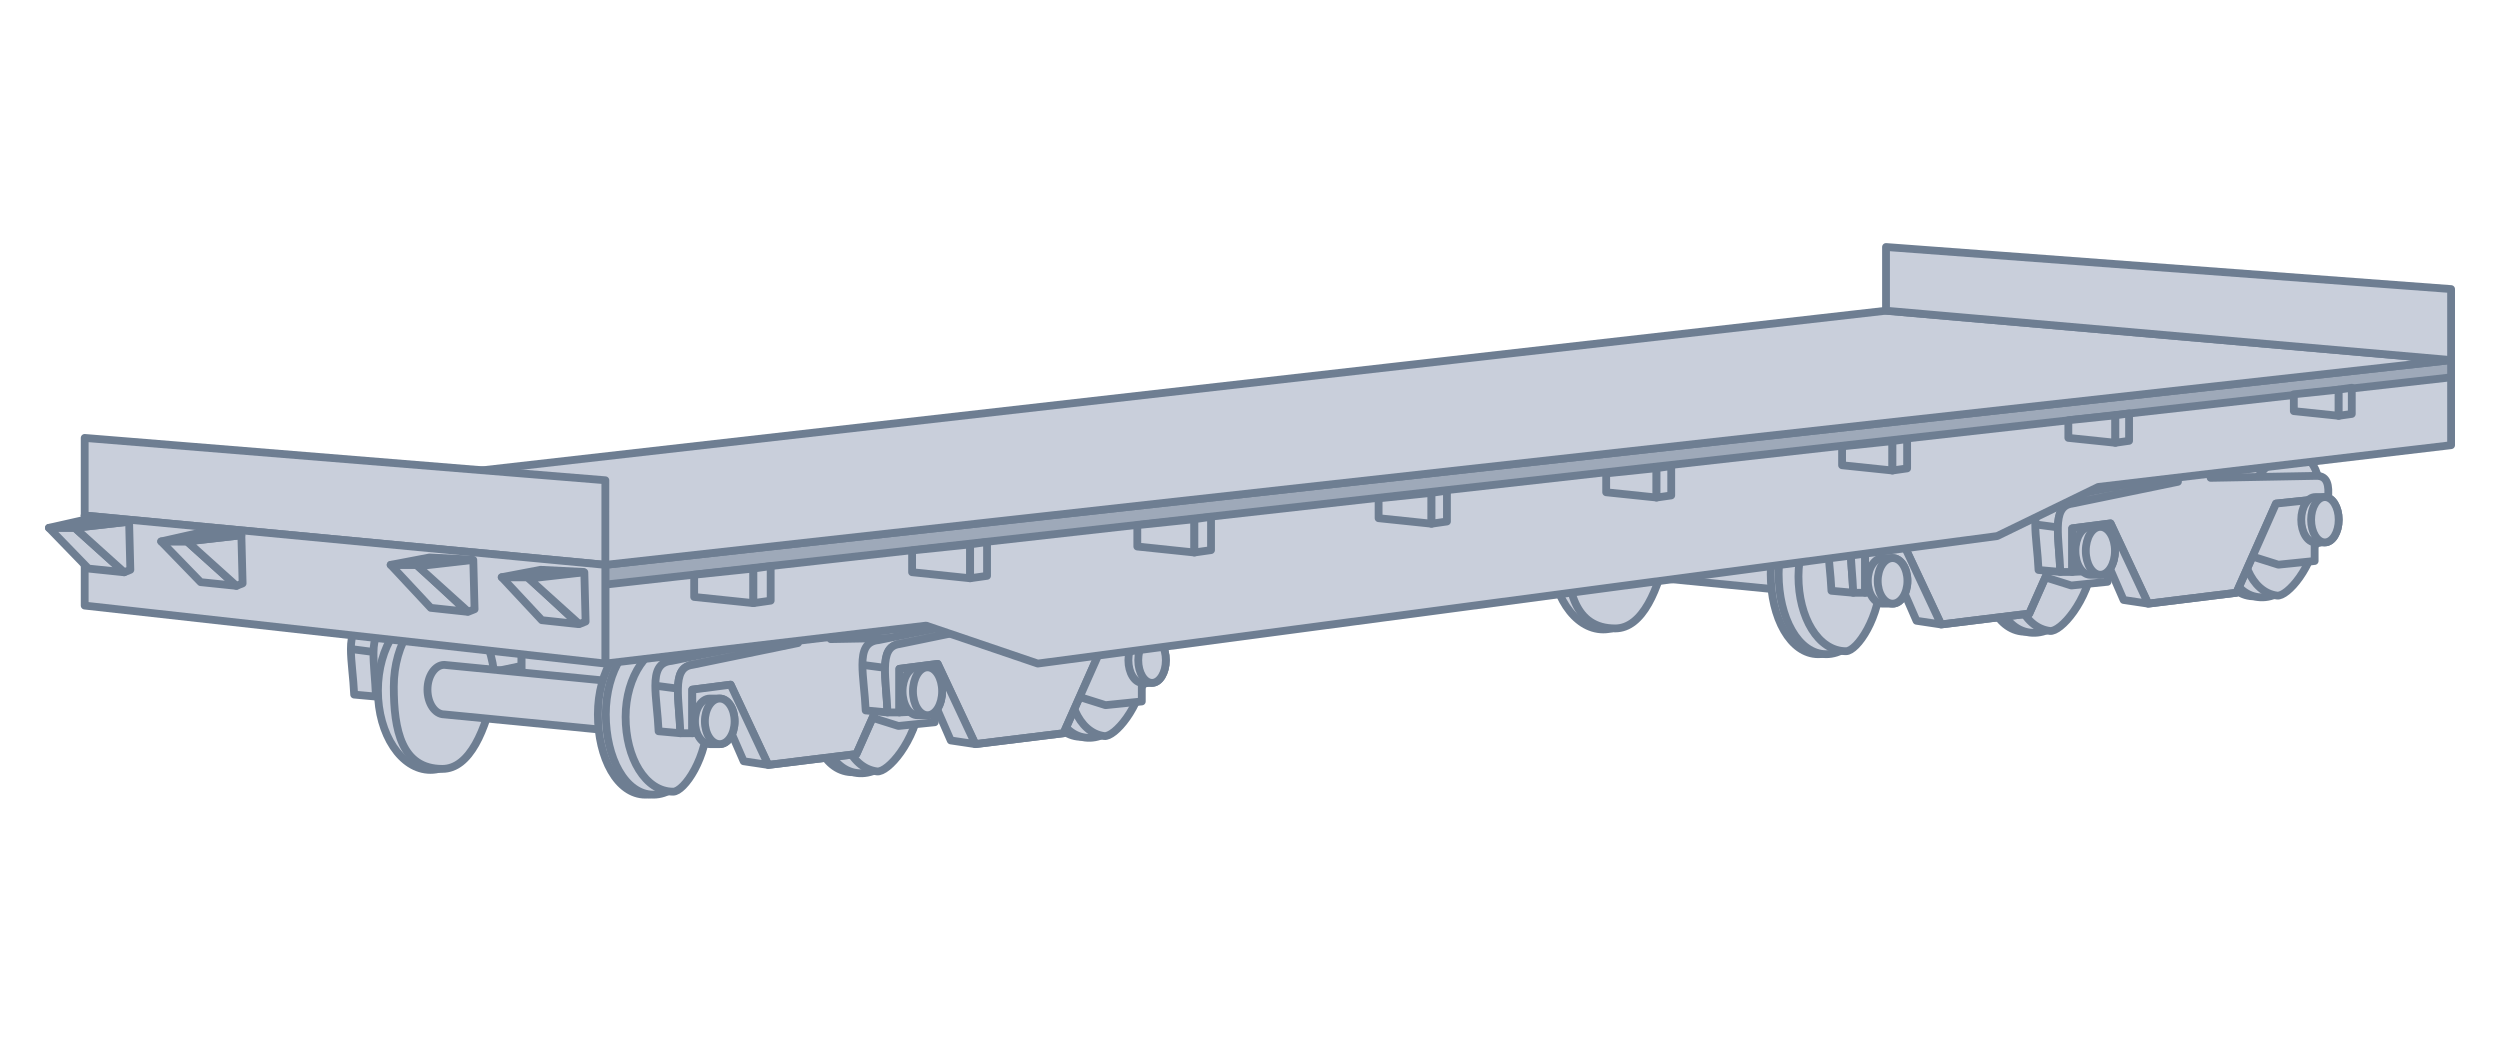 <svg width="192" height="80" viewBox="0 0 192 80" fill="none" xmlns="http://www.w3.org/2000/svg">
<path d="M28.873 53.497L27.2 53.345C27.142 52.038 26.947 50.804 26.949 49.845C26.951 48.763 27.204 48.031 28.189 47.943L40.058 45.508V51.138L28.873 53.497Z" fill="#C9CFDB"/>
<path d="M28.873 53.497L27.2 53.345C27.142 52.038 26.947 50.804 26.949 49.845M28.873 53.497L40.058 51.138V45.508L28.189 47.943C27.204 48.031 26.951 48.763 26.949 49.845M28.873 53.497C28.825 52.202 28.666 51.001 28.685 50.073M29.787 48.247C28.943 48.356 28.706 49.046 28.685 50.073M28.685 50.073L26.949 49.845" stroke="#6E7E92" stroke-width="0.6" stroke-linecap="round" stroke-linejoin="round"/>
<path d="M40.059 52.127V45.508L61.363 46.345L58.319 53.497L40.059 52.127Z" fill="#C9CFDB" stroke="#6E7E92" stroke-width="0.6" stroke-linecap="round" stroke-linejoin="round"/>
<ellipse cx="33.058" cy="53.041" rx="4.033" ry="6.087" fill="#C9CFDB" stroke="#6E7E92" stroke-width="0.6" stroke-linecap="round" stroke-linejoin="round"/>
<path d="M38.004 52.736C37.319 56.084 36.072 59.051 33.971 59.051C30.852 59.051 30.243 56.098 30.243 52.736C30.243 49.374 32.099 46.649 34.2 46.649C36.301 46.649 38.004 49.374 38.004 52.736Z" fill="#C9CFDB" stroke="#6E7E92" stroke-width="0.6" stroke-linecap="round" stroke-linejoin="round"/>
<path d="M32.83 52.965C32.83 54.015 33.409 54.867 34.123 54.867L48.96 56.312L49.645 52.584L34.123 51.062C33.409 51.062 32.83 51.914 32.83 52.965Z" fill="#C9CFDB" stroke="#6E7E92" stroke-width="0.6" stroke-linecap="round" stroke-linejoin="round"/>
<path d="M53.678 54.867C53.678 58.228 51.712 61.03 49.569 61.03C47.426 61.03 45.917 58.228 45.917 54.867C45.917 51.505 47.654 48.78 49.797 48.78C51.94 48.78 53.678 51.505 53.678 54.867Z" fill="#C9CFDB" stroke="#6E7E92" stroke-width="0.6" stroke-linecap="round" stroke-linejoin="round"/>
<path d="M70.09 53.593C69.651 56.989 67.316 59.563 65.17 59.286C63.023 59.008 61.878 55.983 62.318 52.588C62.757 49.192 64.853 46.665 66.999 46.943C69.146 47.221 70.529 50.198 70.09 53.593Z" fill="#C9CFDB" stroke="#6E7E92" stroke-width="0.6" stroke-linecap="round" stroke-linejoin="round"/>
<path d="M87.395 51.18C86.979 54.394 84.77 56.83 82.739 56.568C80.707 56.305 79.623 53.442 80.039 50.229C80.455 47.015 82.439 44.623 84.47 44.886C86.501 45.149 87.811 47.967 87.395 51.18Z" fill="#C9CFDB" stroke="#6E7E92" stroke-width="0.6" stroke-linecap="round" stroke-linejoin="round"/>
<path d="M54.286 54.867C54.286 58.228 52.321 61.03 50.178 61.03C48.035 61.03 46.526 58.228 46.526 54.867C46.526 51.505 48.263 48.78 50.406 48.78C52.549 48.78 54.286 51.505 54.286 54.867Z" fill="#C9CFDB" stroke="#6E7E92" stroke-width="0.6" stroke-linecap="round" stroke-linejoin="round"/>
<path d="M70.724 53.675C70.285 57.071 67.95 59.645 65.804 59.368C63.658 59.09 62.513 56.065 62.952 52.67C63.391 49.275 65.487 46.747 67.633 47.025C69.78 47.303 71.164 50.28 70.724 53.675Z" fill="#C9CFDB" stroke="#6E7E92" stroke-width="0.6" stroke-linecap="round" stroke-linejoin="round"/>
<path d="M87.995 51.258C87.579 54.471 85.37 56.908 83.339 56.645C81.307 56.383 80.224 53.52 80.639 50.306C81.055 47.093 83.039 44.701 85.07 44.964C87.101 45.227 88.411 48.045 87.995 51.258Z" fill="#C9CFDB" stroke="#6E7E92" stroke-width="0.6" stroke-linecap="round" stroke-linejoin="round"/>
<path d="M54.362 55.059C54.362 58.191 52.536 60.801 51.699 60.801C49.556 60.801 48.047 58.191 48.047 55.059C48.047 51.927 49.784 49.388 51.928 49.388C53.754 49.388 54.362 51.927 54.362 55.059Z" fill="#C9CFDB" stroke="#6E7E92" stroke-width="0.6" stroke-linecap="round" stroke-linejoin="round"/>
<path d="M70.703 53.837C70.298 56.971 68.171 59.352 67.351 59.245C65.252 58.974 64.112 56.171 64.517 53.037C64.923 49.903 66.953 47.582 69.053 47.854C70.841 48.085 71.109 50.703 70.703 53.837Z" fill="#C9CFDB" stroke="#6E7E92" stroke-width="0.6" stroke-linecap="round" stroke-linejoin="round"/>
<path d="M87.975 51.411C87.592 54.377 85.579 56.63 84.803 56.529C82.816 56.272 81.737 53.62 82.121 50.654C82.504 47.687 84.426 45.491 86.413 45.748C88.106 45.967 88.359 48.445 87.975 51.411Z" fill="#C9CFDB" stroke="#6E7E92" stroke-width="0.6" stroke-linecap="round" stroke-linejoin="round"/>
<path d="M52.255 56.312L50.581 56.16C50.523 54.853 50.328 53.619 50.33 52.66C50.332 51.578 50.585 50.846 51.57 50.758L59.46 49.16V47.714H61.286V49.388L53.168 51.062C52.324 51.171 52.087 51.862 52.066 52.888C52.047 53.816 52.206 55.017 52.255 56.312Z" fill="#C9CFDB"/>
<path d="M52.066 52.888C52.047 53.816 52.206 55.017 52.255 56.312L50.581 56.16C50.523 54.853 50.328 53.619 50.33 52.66M52.066 52.888C52.087 51.862 52.324 51.171 53.168 51.062L61.286 49.388V47.714H59.46V49.16L51.57 50.758C50.585 50.846 50.332 51.578 50.33 52.66M52.066 52.888L50.33 52.66" stroke="#6E7E92" stroke-width="0.6" stroke-linecap="round" stroke-linejoin="round"/>
<path d="M52.066 52.888C52.047 53.816 52.206 55.017 52.255 56.312H53.167V52.964L56.112 52.584L59.004 58.747L65.775 57.91L68.819 51.062L71.71 50.758L71.786 54.182L72.243 54.03C72.484 51.868 73.612 48.932 71.938 48.932L63.797 49.084V47.334L61.286 47.714V49.388L53.167 51.062C52.324 51.171 52.087 51.862 52.066 52.888Z" fill="#C9CFDB" stroke="#6E7E92" stroke-width="0.6" stroke-linecap="round" stroke-linejoin="round"/>
<path d="M71.71 50.758L71.786 54.182V55.469L69.001 55.754L67.012 55.127L65.775 57.91L59.004 58.747L57.114 58.463L56.112 56.166L53.167 56.312V52.964L56.112 52.584L59.004 58.747L65.775 57.91L67.012 55.127L68.819 51.062L71.71 50.758Z" fill="#C9CFDB"/>
<path d="M59.004 58.747L65.775 57.91L67.012 55.127M59.004 58.747L56.112 52.584L53.167 52.964V56.312L56.112 56.166L57.114 58.463L59.004 58.747ZM67.012 55.127L68.819 51.062L71.71 50.758L71.786 54.182V55.469L69.001 55.754L67.012 55.127Z" stroke="#6E7E92" stroke-width="0.6" stroke-linecap="round" stroke-linejoin="round"/>
<path d="M68.159 54.715L66.485 54.562C66.427 53.256 66.232 52.021 66.234 51.062C66.236 49.98 66.489 49.248 67.474 49.16L75.364 47.562V46.117H77.19V47.791L69.072 49.465C68.228 49.573 67.991 50.264 67.97 51.291C67.951 52.218 68.11 53.419 68.159 54.715Z" fill="#C9CFDB"/>
<path d="M67.97 51.291C67.951 52.218 68.11 53.419 68.159 54.715L66.485 54.562C66.427 53.256 66.232 52.021 66.234 51.062M67.97 51.291C67.991 50.264 68.228 49.573 69.072 49.465L77.19 47.791V46.117H75.364V47.562L67.474 49.16C66.489 49.248 66.236 49.98 66.234 51.062M67.97 51.291L66.234 51.062" stroke="#6E7E92" stroke-width="0.6" stroke-linecap="round" stroke-linejoin="round"/>
<path d="M67.97 51.291C67.951 52.218 68.11 53.419 68.159 54.715H69.072V51.367L72.016 50.986L74.908 57.149L81.679 56.312L84.723 49.465L87.614 49.16L87.69 52.584L88.147 52.432C88.388 50.27 89.516 47.334 87.842 47.334L79.701 47.486V45.736L77.19 46.117V47.791L69.072 49.465C68.228 49.573 67.991 50.264 67.97 51.291Z" fill="#C9CFDB" stroke="#6E7E92" stroke-width="0.6" stroke-linecap="round" stroke-linejoin="round"/>
<path d="M87.614 49.16L87.69 52.584V53.872L84.905 54.156L82.916 53.529L81.679 56.312L74.908 57.149L73.017 56.866L72.016 54.569L69.072 54.715V51.367L72.016 50.986L74.908 57.149L81.679 56.312L82.916 53.529L84.723 49.465L87.614 49.16Z" fill="#C9CFDB"/>
<path d="M74.908 57.149L81.679 56.312L82.916 53.529M74.908 57.149L72.016 50.986L69.072 51.367V54.715L72.016 54.569L73.017 56.866L74.908 57.149ZM82.916 53.529L84.723 49.465L87.614 49.16L87.69 52.584V53.872L84.905 54.156L82.916 53.529Z" stroke="#6E7E92" stroke-width="0.6" stroke-linecap="round" stroke-linejoin="round"/>
<path d="M53.373 55.399C53.373 56.366 53.884 57.149 54.515 57.149H55.276C55.906 57.149 56.417 56.366 56.417 55.399C56.417 54.433 55.906 53.649 55.276 53.649H54.515C53.884 53.649 53.373 54.433 53.373 55.399Z" fill="#C9CFDB" stroke="#6E7E92" stroke-width="0.6" stroke-linecap="round" stroke-linejoin="round"/>
<path d="M69.315 53.09C69.315 54.106 69.825 54.929 70.454 54.929H71.214C71.844 54.929 72.354 54.106 72.354 53.09C72.354 52.074 71.844 51.251 71.214 51.251H70.454C69.825 51.251 69.315 52.074 69.315 53.09Z" fill="#C9CFDB" stroke="#6E7E92" stroke-width="0.6" stroke-linecap="round" stroke-linejoin="round"/>
<path d="M86.661 50.704C86.661 51.666 87.144 52.445 87.74 52.445H88.459C89.055 52.445 89.537 51.666 89.537 50.704C89.537 49.743 89.055 48.963 88.459 48.963H87.74C87.144 48.963 86.661 49.743 86.661 50.704Z" fill="#C9CFDB" stroke="#6E7E92" stroke-width="0.6" stroke-linecap="round" stroke-linejoin="round"/>
<ellipse cx="55.276" cy="55.399" rx="1.141" ry="1.75" fill="#C9CFDB" stroke="#6E7E92" stroke-width="0.6" stroke-linecap="round" stroke-linejoin="round"/>
<ellipse cx="71.235" cy="53.09" rx="1.12" ry="1.839" fill="#C9CFDB" stroke="#6E7E92" stroke-width="0.6" stroke-linecap="round" stroke-linejoin="round"/>
<ellipse cx="88.478" cy="50.704" rx="1.06" ry="1.741" fill="#C9CFDB" stroke="#6E7E92" stroke-width="0.6" stroke-linecap="round" stroke-linejoin="round"/>
<path d="M118.948 42.709L117.274 42.557C117.217 41.25 117.022 40.016 117.023 39.057C117.026 37.974 117.278 37.243 118.263 37.155L130.133 34.72V40.35L118.948 42.709Z" fill="#C9CFDB"/>
<path d="M118.948 42.709L117.274 42.557C117.217 41.25 117.022 40.016 117.023 39.057M118.948 42.709L130.133 40.35V34.72L118.263 37.155C117.278 37.243 117.026 37.974 117.023 39.057M118.948 42.709C118.899 41.414 118.741 40.212 118.76 39.285M119.861 37.459C119.018 37.568 118.78 38.258 118.76 39.285M118.76 39.285L117.023 39.057" stroke="#6E7E92" stroke-width="0.6" stroke-linecap="round" stroke-linejoin="round"/>
<path d="M130.133 41.34V34.72L151.437 35.557L148.394 42.709L130.133 41.34Z" fill="#C9CFDB" stroke="#6E7E92" stroke-width="0.6" stroke-linecap="round" stroke-linejoin="round"/>
<ellipse cx="123.133" cy="42.253" rx="4.033" ry="6.087" fill="#C9CFDB" stroke="#6E7E92" stroke-width="0.6" stroke-linecap="round" stroke-linejoin="round"/>
<path d="M128.079 41.948C127.394 45.296 126.147 48.263 124.046 48.263C120.927 48.263 120.318 45.31 120.318 41.948C120.318 38.587 122.173 35.861 124.274 35.861C126.375 35.861 128.079 38.587 128.079 41.948Z" fill="#C9CFDB" stroke="#6E7E92" stroke-width="0.6" stroke-linecap="round" stroke-linejoin="round"/>
<path d="M122.905 42.176C122.905 43.227 123.484 44.079 124.198 44.079L139.035 45.524L139.72 41.796L124.198 40.274C123.484 40.274 122.905 41.126 122.905 42.176Z" fill="#C9CFDB" stroke="#6E7E92" stroke-width="0.6" stroke-linecap="round" stroke-linejoin="round"/>
<path d="M143.752 44.079C143.752 47.44 141.787 50.242 139.644 50.242C137.501 50.242 135.991 47.44 135.991 44.079C135.991 40.717 137.729 37.992 139.872 37.992C142.015 37.992 143.752 40.717 143.752 44.079Z" fill="#C9CFDB" stroke="#6E7E92" stroke-width="0.6" stroke-linecap="round" stroke-linejoin="round"/>
<path d="M160.165 42.805C159.725 46.201 157.391 48.775 155.245 48.498C153.098 48.22 151.953 45.195 152.392 41.8C152.832 38.404 154.928 35.877 157.074 36.155C159.22 36.432 160.604 39.41 160.165 42.805Z" fill="#C9CFDB" stroke="#6E7E92" stroke-width="0.6" stroke-linecap="round" stroke-linejoin="round"/>
<path d="M177.47 40.392C177.054 43.606 174.845 46.042 172.813 45.78C170.782 45.517 169.698 42.654 170.114 39.441C170.53 36.227 172.513 33.835 174.545 34.098C176.576 34.361 177.886 37.179 177.47 40.392Z" fill="#C9CFDB" stroke="#6E7E92" stroke-width="0.6" stroke-linecap="round" stroke-linejoin="round"/>
<path d="M144.361 44.079C144.361 47.44 142.396 50.242 140.252 50.242C138.109 50.242 136.6 47.44 136.6 44.079C136.6 40.717 138.338 37.992 140.481 37.992C142.624 37.992 144.361 40.717 144.361 44.079Z" fill="#C9CFDB" stroke="#6E7E92" stroke-width="0.6" stroke-linecap="round" stroke-linejoin="round"/>
<path d="M160.799 42.888C160.36 46.283 158.025 48.858 155.879 48.58C153.732 48.302 152.587 45.277 153.027 41.882C153.466 38.486 155.562 35.959 157.708 36.237C159.855 36.515 161.238 39.492 160.799 42.888Z" fill="#C9CFDB" stroke="#6E7E92" stroke-width="0.6" stroke-linecap="round" stroke-linejoin="round"/>
<path d="M178.07 40.47C177.654 43.684 175.445 46.12 173.413 45.857C171.382 45.594 170.298 42.732 170.714 39.518C171.13 36.305 173.113 33.913 175.145 34.176C177.176 34.439 178.486 37.257 178.07 40.47Z" fill="#C9CFDB" stroke="#6E7E92" stroke-width="0.6" stroke-linecap="round" stroke-linejoin="round"/>
<path d="M144.437 44.272C144.437 47.404 142.611 50.013 141.774 50.013C139.631 50.013 138.122 47.404 138.122 44.272C138.122 41.139 139.859 38.6 142.002 38.6C143.828 38.6 144.437 41.139 144.437 44.272Z" fill="#C9CFDB" stroke="#6E7E92" stroke-width="0.6" stroke-linecap="round" stroke-linejoin="round"/>
<path d="M160.778 43.049C160.373 46.183 158.246 48.563 157.426 48.457C155.327 48.186 154.186 45.383 154.592 42.249C154.997 39.114 157.028 36.794 159.127 37.066C160.916 37.297 161.184 39.915 160.778 43.049Z" fill="#C9CFDB" stroke="#6E7E92" stroke-width="0.6" stroke-linecap="round" stroke-linejoin="round"/>
<path d="M178.05 40.623C177.666 43.589 175.654 45.842 174.878 45.742C172.891 45.484 171.812 42.832 172.195 39.865C172.579 36.899 174.501 34.703 176.488 34.96C178.181 35.179 178.434 37.657 178.05 40.623Z" fill="#C9CFDB" stroke="#6E7E92" stroke-width="0.6" stroke-linecap="round" stroke-linejoin="round"/>
<path d="M142.329 45.524L140.655 45.372C140.598 44.065 140.403 42.831 140.405 41.872C140.407 40.79 140.66 40.058 141.645 39.97L149.535 38.372V36.926H151.361V38.6L143.242 40.274C142.399 40.383 142.161 41.074 142.141 42.1C142.122 43.028 142.28 44.229 142.329 45.524Z" fill="#C9CFDB"/>
<path d="M142.141 42.1C142.122 43.028 142.28 44.229 142.329 45.524L140.655 45.372C140.598 44.065 140.403 42.831 140.405 41.872M142.141 42.1C142.161 41.074 142.399 40.383 143.242 40.274L151.361 38.6V36.926H149.535V38.372L141.645 39.97C140.66 40.058 140.407 40.79 140.405 41.872M142.141 42.1L140.405 41.872" stroke="#6E7E92" stroke-width="0.6" stroke-linecap="round" stroke-linejoin="round"/>
<path d="M142.141 42.1C142.122 43.028 142.28 44.229 142.329 45.524H143.242V42.176L146.187 41.796L149.078 47.959L155.85 47.122L158.893 40.274L161.785 39.97L161.861 43.394L162.317 43.242C162.559 41.08 163.687 38.144 162.013 38.144L153.872 38.296V36.546L151.361 36.926V38.6L143.242 40.274C142.399 40.383 142.161 41.074 142.141 42.1Z" fill="#C9CFDB" stroke="#6E7E92" stroke-width="0.6" stroke-linecap="round" stroke-linejoin="round"/>
<path d="M161.785 39.97L161.861 43.394V44.682L159.076 44.966L157.087 44.339L155.85 47.122L149.078 47.959L147.188 47.675L146.187 45.379L143.242 45.524V42.176L146.187 41.796L149.078 47.959L155.85 47.122L157.087 44.339L158.893 40.274L161.785 39.97Z" fill="#C9CFDB"/>
<path d="M149.078 47.959L155.85 47.122L157.087 44.339M149.078 47.959L146.187 41.796L143.242 42.176V45.524L146.187 45.379L147.188 47.675L149.078 47.959ZM157.087 44.339L158.893 40.274L161.785 39.97L161.861 43.394V44.682L159.076 44.966L157.087 44.339Z" stroke="#6E7E92" stroke-width="0.6" stroke-linecap="round" stroke-linejoin="round"/>
<path d="M158.233 43.926L156.559 43.774C156.502 42.468 156.307 41.233 156.309 40.274C156.311 39.192 156.564 38.461 157.549 38.372L165.439 36.774V35.329H167.265V37.003L159.146 38.676C158.303 38.785 158.066 39.476 158.045 40.503C158.026 41.43 158.184 42.632 158.233 43.926Z" fill="#C9CFDB"/>
<path d="M158.045 40.503C158.026 41.43 158.184 42.632 158.233 43.926L156.559 43.774C156.502 42.468 156.307 41.233 156.309 40.274M158.045 40.503C158.066 39.476 158.303 38.785 159.146 38.676L167.265 37.003V35.329H165.439V36.774L157.549 38.372C156.564 38.461 156.311 39.192 156.309 40.274M158.045 40.503L156.309 40.274" stroke="#6E7E92" stroke-width="0.6" stroke-linecap="round" stroke-linejoin="round"/>
<path d="M158.045 40.503C158.026 41.43 158.184 42.632 158.233 43.926H159.146V40.579L162.091 40.198L164.982 46.361L171.754 45.524L174.798 38.676L177.689 38.372L177.765 41.796L178.221 41.644C178.463 39.482 179.591 36.546 177.917 36.546L169.776 36.698V34.948L167.265 35.329V37.003L159.146 38.676C158.303 38.785 158.065 39.476 158.045 40.503Z" fill="#C9CFDB" stroke="#6E7E92" stroke-width="0.6" stroke-linecap="round" stroke-linejoin="round"/>
<path d="M177.689 38.372L177.765 41.796V43.084L174.98 43.368L172.991 42.741L171.754 45.524L164.982 46.361L163.092 46.078L162.091 43.781L159.146 43.926V40.579L162.091 40.198L164.982 46.361L171.754 45.524L172.991 42.741L174.797 38.676L177.689 38.372Z" fill="#C9CFDB"/>
<path d="M164.982 46.361L171.754 45.524L172.991 42.741M164.982 46.361L162.091 40.198L159.146 40.579V43.926L162.091 43.781L163.092 46.078L164.982 46.361ZM172.991 42.741L174.797 38.676L177.689 38.372L177.765 41.796V43.084L174.98 43.368L172.991 42.741Z" stroke="#6E7E92" stroke-width="0.6" stroke-linecap="round" stroke-linejoin="round"/>
<path d="M143.448 44.611C143.448 45.578 143.959 46.361 144.589 46.361H145.35C145.98 46.361 146.491 45.578 146.491 44.611C146.491 43.645 145.98 42.861 145.35 42.861H144.589C143.959 42.861 143.448 43.645 143.448 44.611Z" fill="#C9CFDB" stroke="#6E7E92" stroke-width="0.6" stroke-linecap="round" stroke-linejoin="round"/>
<path d="M159.39 42.302C159.39 43.318 159.9 44.142 160.529 44.142H161.289C161.918 44.142 162.429 43.318 162.429 42.302C162.429 41.286 161.918 40.463 161.289 40.463H160.529C159.9 40.463 159.39 41.286 159.39 42.302Z" fill="#C9CFDB" stroke="#6E7E92" stroke-width="0.6" stroke-linecap="round" stroke-linejoin="round"/>
<path d="M176.736 39.916C176.736 40.877 177.219 41.657 177.815 41.657H178.534C179.129 41.657 179.612 40.877 179.612 39.916C179.612 38.955 179.129 38.175 178.534 38.175H177.815C177.219 38.175 176.736 38.955 176.736 39.916Z" fill="#C9CFDB" stroke="#6E7E92" stroke-width="0.6" stroke-linecap="round" stroke-linejoin="round"/>
<ellipse cx="145.35" cy="44.611" rx="1.141" ry="1.75" fill="#C9CFDB" stroke="#6E7E92" stroke-width="0.6" stroke-linecap="round" stroke-linejoin="round"/>
<ellipse cx="161.309" cy="42.302" rx="1.12" ry="1.839" fill="#C9CFDB" stroke="#6E7E92" stroke-width="0.6" stroke-linecap="round" stroke-linejoin="round"/>
<ellipse cx="178.553" cy="39.916" rx="1.06" ry="1.741" fill="#C9CFDB" stroke="#6E7E92" stroke-width="0.6" stroke-linecap="round" stroke-linejoin="round"/>
<path d="M46.49 43.382L188.244 27.653V34.191L161.144 37.397L153.383 41.17L79.7 50.962L71.127 48.048L46.49 50.962V43.382Z" fill="#C9CFDB" stroke="#6E7E92" stroke-width="0.6" stroke-linecap="round" stroke-linejoin="round"/>
<path d="M188.244 27.653L46.49 43.382V44.898L188.244 28.979V27.653Z" fill="#9EA9B9" stroke="#6E7E92" stroke-width="0.6" stroke-linecap="round" stroke-linejoin="round"/>
<path d="M46.49 43.382L188.244 27.653L144.846 23.863L6.504 39.592L46.49 43.382Z" fill="#C9CFDB" stroke="#6E7E92" stroke-width="0.6" stroke-linecap="round" stroke-linejoin="round"/>
<path d="M188.244 22.201L188.244 27.653L144.846 23.863V18.97L188.244 22.201Z" fill="#C9CFDB" stroke="#6E7E92" stroke-width="0.6" stroke-linecap="round" stroke-linejoin="round"/>
<path d="M46.49 43.382L46.491 36.884L6.504 33.632L6.504 39.592L46.49 43.382Z" fill="#C9CFDB" stroke="#6E7E92" stroke-width="0.6" stroke-linecap="round" stroke-linejoin="round"/>
<path d="M46.49 43.382L6.504 39.592V46.509L46.49 50.962V43.382Z" fill="#C9CFDB" stroke="#6E7E92" stroke-width="0.6" stroke-linecap="round" stroke-linejoin="round"/>
<path d="M5.746 40.539L9.536 43.951L6.788 43.666L3.756 40.539H5.746Z" fill="#C9CFDB" stroke="#6E7E92" stroke-width="0.6" stroke-linecap="round" stroke-linejoin="round"/>
<path d="M14.368 41.582L18.159 44.993L15.411 44.709L12.378 41.582H14.368Z" fill="#C9CFDB" stroke="#6E7E92" stroke-width="0.6" stroke-linecap="round" stroke-linejoin="round"/>
<path d="M32.026 43.382L35.878 46.983L33.085 46.683L30.003 43.382H32.026Z" fill="#C9CFDB" stroke="#6E7E92" stroke-width="0.6" stroke-linecap="round" stroke-linejoin="round"/>
<path d="M40.553 44.33L44.406 47.93L41.613 47.63L38.531 44.33H40.553Z" fill="#C9CFDB" stroke="#6E7E92" stroke-width="0.6" stroke-linecap="round" stroke-linejoin="round"/>
<path d="M5.746 40.539L9.536 43.951L10.01 43.761L9.915 40.066L5.746 40.539Z" fill="#C9CFDB" stroke="#6E7E92" stroke-width="0.6" stroke-linecap="round" stroke-linejoin="round"/>
<path d="M14.368 41.582L18.158 44.993L18.632 44.803L18.537 41.108L14.368 41.582Z" fill="#C9CFDB" stroke="#6E7E92" stroke-width="0.6" stroke-linecap="round" stroke-linejoin="round"/>
<path d="M32.088 43.488L35.962 46.983L36.446 46.789L36.349 43.003L32.088 43.488Z" fill="#C9CFDB" stroke="#6E7E92" stroke-width="0.6" stroke-linecap="round" stroke-linejoin="round"/>
<path d="M40.615 44.436L44.49 47.93L44.974 47.736L44.877 43.951L40.615 44.436Z" fill="#C9CFDB" stroke="#6E7E92" stroke-width="0.6" stroke-linecap="round" stroke-linejoin="round"/>
<path d="M5.746 40.539H3.756L6.693 39.876L9.915 40.066L5.746 40.539Z" fill="#C9CFDB" stroke="#6E7E92" stroke-width="0.6" stroke-linecap="round" stroke-linejoin="round"/>
<path d="M14.368 41.582H12.378L15.316 40.919L18.538 41.108L14.368 41.582Z" fill="#C9CFDB" stroke="#6E7E92" stroke-width="0.6" stroke-linecap="round" stroke-linejoin="round"/>
<path d="M32.024 43.382H30.003L32.986 42.814L36.257 42.976L32.024 43.382Z" fill="#C9CFDB" stroke="#6E7E92" stroke-width="0.6" stroke-linecap="round" stroke-linejoin="round"/>
<path d="M40.551 44.33H38.531L41.513 43.761L44.785 43.924L40.551 44.33Z" fill="#C9CFDB" stroke="#6E7E92" stroke-width="0.6" stroke-linecap="round" stroke-linejoin="round"/>
<path d="M53.313 45.846V44.14L57.861 43.666V46.32L53.313 45.846Z" fill="#C9CFDB" stroke="#6E7E92" stroke-width="0.6" stroke-linecap="round" stroke-linejoin="round"/>
<path d="M70.049 43.946V42.275L74.505 41.811V44.41L70.049 43.946Z" fill="#C9CFDB" stroke="#6E7E92" stroke-width="0.6" stroke-linecap="round" stroke-linejoin="round"/>
<path d="M87.346 41.974V40.331L91.729 39.874V42.431L87.346 41.974Z" fill="#C9CFDB" stroke="#6E7E92" stroke-width="0.6" stroke-linecap="round" stroke-linejoin="round"/>
<path d="M105.877 39.797V38.274L109.94 37.85V40.221L105.877 39.797Z" fill="#C9CFDB" stroke="#6E7E92" stroke-width="0.6" stroke-linecap="round" stroke-linejoin="round"/>
<path d="M123.355 37.807V36.357L127.222 35.955V38.21L123.355 37.807Z" fill="#C9CFDB" stroke="#6E7E92" stroke-width="0.6" stroke-linecap="round" stroke-linejoin="round"/>
<path d="M141.472 35.731V34.281L145.339 33.878V36.134L141.472 35.731Z" fill="#C9CFDB" stroke="#6E7E92" stroke-width="0.6" stroke-linecap="round" stroke-linejoin="round"/>
<path d="M158.849 33.629V32.275L162.46 31.899V34.005L158.849 33.629Z" fill="#C9CFDB" stroke="#6E7E92" stroke-width="0.6" stroke-linecap="round" stroke-linejoin="round"/>
<path d="M176.166 31.574V30.282L179.612 29.923V31.933L176.166 31.574Z" fill="#C9CFDB" stroke="#6E7E92" stroke-width="0.6" stroke-linecap="round" stroke-linejoin="round"/>
<path d="M59.188 46.13V43.477L57.861 43.666V46.32L59.188 46.13Z" fill="#C9CFDB" stroke="#6E7E92" stroke-width="0.6" stroke-linecap="round" stroke-linejoin="round"/>
<path d="M75.805 44.225V41.625L74.506 41.811V44.41L75.805 44.225Z" fill="#C9CFDB" stroke="#6E7E92" stroke-width="0.6" stroke-linecap="round" stroke-linejoin="round"/>
<path d="M93.007 42.248V39.691L91.729 39.874V42.431L93.007 42.248Z" fill="#C9CFDB" stroke="#6E7E92" stroke-width="0.6" stroke-linecap="round" stroke-linejoin="round"/>
<path d="M111.125 40.051V37.681L109.94 37.85V40.221L111.125 40.051Z" fill="#C9CFDB" stroke="#6E7E92" stroke-width="0.6" stroke-linecap="round" stroke-linejoin="round"/>
<path d="M128.35 38.049V35.793L127.222 35.955V38.21L128.35 38.049Z" fill="#C9CFDB" stroke="#6E7E92" stroke-width="0.6" stroke-linecap="round" stroke-linejoin="round"/>
<path d="M146.467 35.973V33.717L145.339 33.878V36.134L146.467 35.973Z" fill="#C9CFDB" stroke="#6E7E92" stroke-width="0.6" stroke-linecap="round" stroke-linejoin="round"/>
<path d="M163.513 33.855V31.748L162.46 31.899V34.005L163.513 33.855Z" fill="#C9CFDB" stroke="#6E7E92" stroke-width="0.6" stroke-linecap="round" stroke-linejoin="round"/>
<path d="M180.617 31.79V29.779L179.612 29.923V31.933L180.617 31.79Z" fill="#C9CFDB" stroke="#6E7E92" stroke-width="0.6" stroke-linecap="round" stroke-linejoin="round"/>
</svg>
